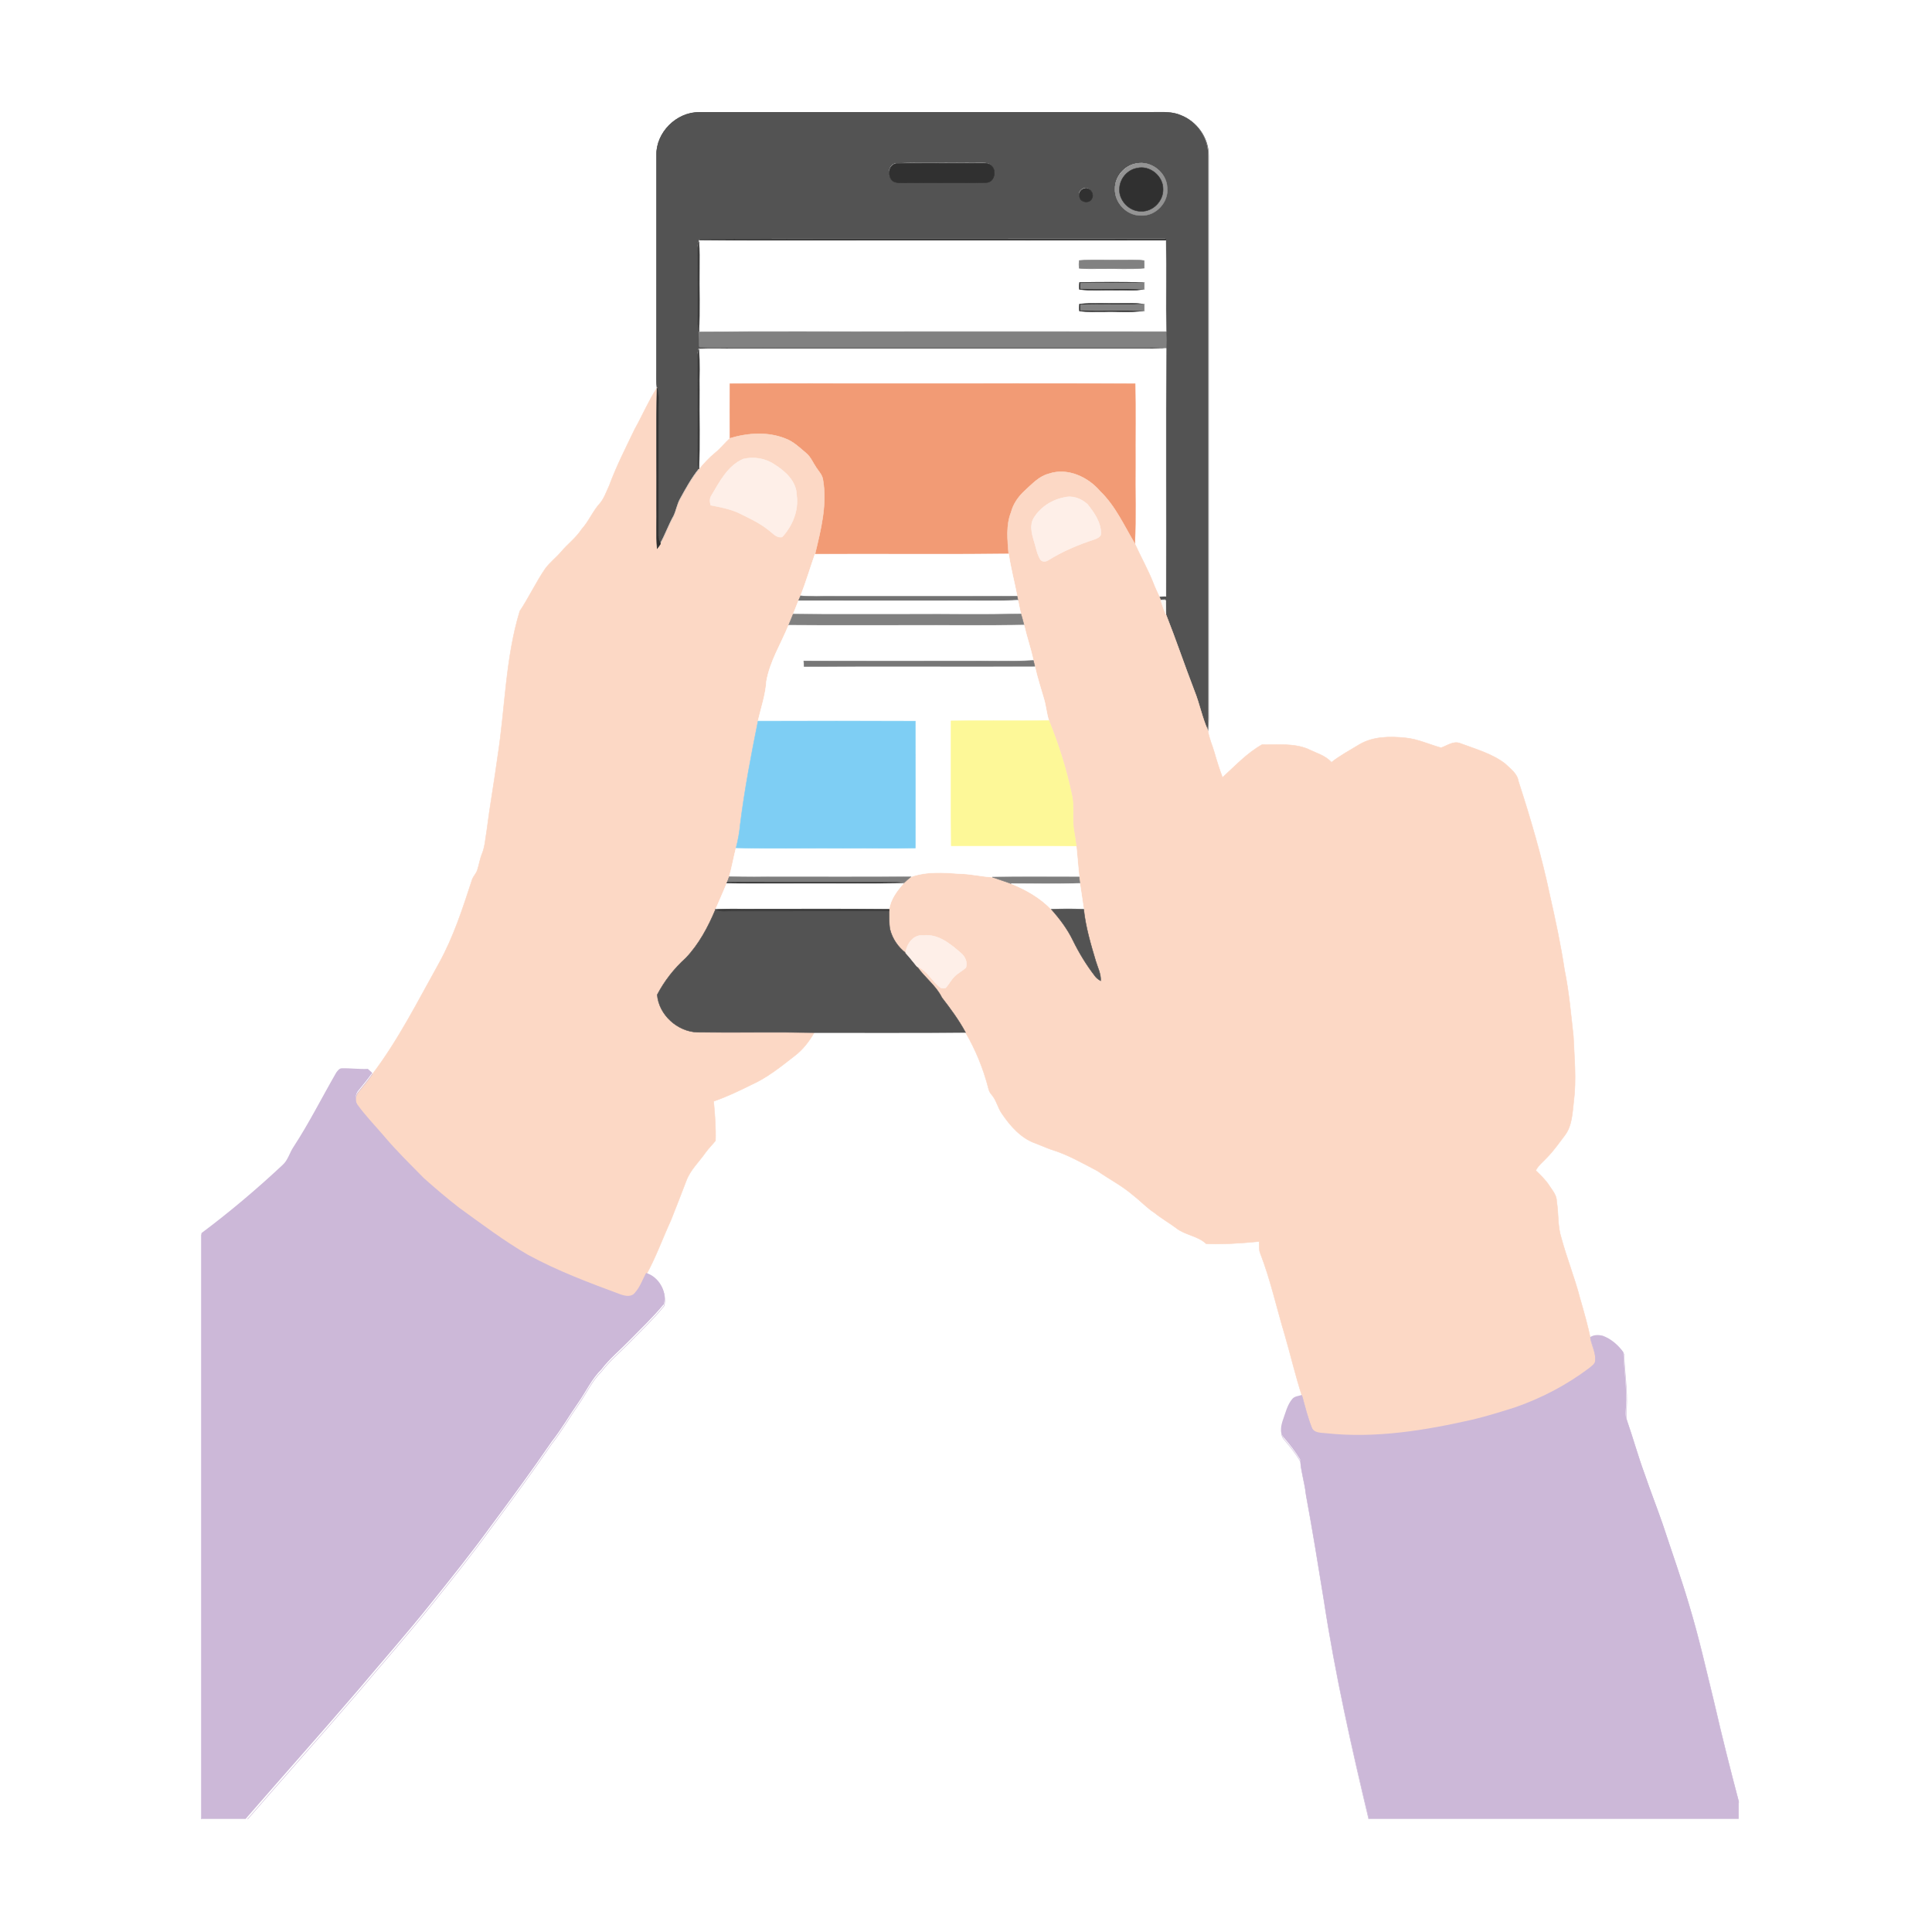 <svg xmlns="http://www.w3.org/2000/svg" xmlns:xlink="http://www.w3.org/1999/xlink" width="500" zoomAndPan="magnify" viewBox="0 0 375 375" height="500" preserveAspectRatio="xMidYMid meet" version="1.0"><defs><clipPath id="bd57e7a88c"><path d="M 127 21.613 L 235 21.613 L 235 142 L 127 142 Z M 127 21.613 " clip-rule="nonzero"/></clipPath><clipPath id="f001703b2c"><path d="M 126 21.613 L 236 21.613 L 236 143 L 126 143 Z M 126 21.613 " clip-rule="nonzero"/></clipPath><clipPath id="2f0d874bcb"><path d="M 39.023 207 L 130 207 L 130 353.113 L 39.023 353.113 Z M 39.023 207 " clip-rule="nonzero"/></clipPath><clipPath id="9ad328f94b"><path d="M 39.023 206 L 130 206 L 130 353.113 L 39.023 353.113 Z M 39.023 206 " clip-rule="nonzero"/></clipPath><clipPath id="09f69de223"><path d="M 248 259 L 337.523 259 L 337.523 353.113 L 248 353.113 Z M 248 259 " clip-rule="nonzero"/></clipPath><clipPath id="15d1617e5f"><path d="M 248 258 L 337.523 258 L 337.523 353.113 L 248 353.113 Z M 248 258 " clip-rule="nonzero"/></clipPath></defs><rect x="-37.5" width="450" fill="#ffffff" y="-37.5" height="450" fill-opacity="1"/><rect x="-37.5" width="450" fill="#ffffff" y="-37.5" height="450" fill-opacity="1"/><g clip-path="url(#bd57e7a88c)"><path fill="#535353" d="M 127.398 30.066 C 127.332 25.676 131.262 21.758 135.641 21.754 C 165.035 21.742 194.43 21.754 223.824 21.746 C 225.609 21.75 227.473 21.598 229.148 22.336 C 232.266 23.531 234.531 26.715 234.508 30.074 C 234.512 65.727 234.512 101.375 234.508 137.027 C 234.504 138.543 234.578 140.066 234.383 141.578 C 233.258 139.105 232.777 136.41 231.758 133.902 C 229.863 128.98 228.18 123.984 226.242 119.082 C 226.234 118.176 226.246 117.266 226.219 116.359 C 225.98 116.371 225.496 116.387 225.254 116.398 C 225.156 116.129 225.051 115.863 224.938 115.605 C 225.371 115.586 225.805 115.566 226.242 115.551 C 226.285 99.539 226.195 83.527 226.285 67.516 C 226.332 66.43 226.332 65.344 226.281 64.258 C 226.172 58.371 226.34 52.48 226.203 46.594 L 226.172 46.332 C 196.043 46.359 165.91 46.309 135.781 46.359 L 135.688 46.574 L 135.621 46.789 C 135.227 47.863 135.367 49.02 135.363 50.137 C 135.375 53.434 135.359 56.727 135.367 60.023 C 135.395 61.449 135.188 62.91 135.625 64.301 C 135.734 65.277 135.723 66.266 135.719 67.25 C 141.191 67.418 146.676 67.27 152.152 67.32 L 222.324 67.32 C 223.555 67.297 224.797 67.234 226.012 67.508 C 224.488 67.695 222.949 67.625 221.426 67.629 C 195.234 67.633 169.043 67.629 142.855 67.629 C 140.434 67.676 138.012 67.535 135.598 67.688 C 135.457 68.109 135.355 68.547 135.355 68.996 C 135.371 75.898 135.379 82.797 135.355 89.699 C 135.348 90.141 135.492 90.562 135.625 90.98 C 134.195 92.766 133.082 94.789 131.984 96.793 C 131.398 97.824 131.234 99.023 130.73 100.086 C 129.762 101.797 129.117 103.668 128.164 105.391 C 127.973 104.871 127.746 104.348 127.75 103.781 C 127.762 95.488 127.758 87.191 127.758 78.898 C 127.754 77.648 127.906 76.363 127.484 75.152 C 127.332 74.012 127.402 72.855 127.391 71.707 C 127.398 57.828 127.391 43.945 127.398 30.066 M 173.848 31.684 C 172.285 31.992 172.094 34.465 173.434 35.176 C 174.094 35.465 174.836 35.391 175.543 35.414 C 180.824 35.355 186.109 35.473 191.391 35.355 C 193.141 35.309 193.484 32.582 192.059 31.828 C 191.297 31.492 190.438 31.621 189.637 31.594 C 184.375 31.672 179.102 31.488 173.848 31.684 M 220.641 31.699 C 218.281 32.051 216.367 34.258 216.398 36.648 C 216.293 39.348 218.719 41.809 221.422 41.727 C 224.25 41.891 226.812 39.145 226.48 36.34 C 226.383 33.473 223.469 31.145 220.641 31.699 M 210.676 36.488 C 209.848 36.492 209.238 37.312 209.43 38.109 C 209.602 39.215 211.434 39.504 211.867 38.449 C 212.363 37.617 211.645 36.414 210.676 36.488 Z M 210.676 36.488 " fill-opacity="1" fill-rule="nonzero"/></g><g clip-path="url(#f001703b2c)"><path stroke-linecap="butt" transform="matrix(0.3, 0, 0, 0.3, 39.093, -30.462)" fill="none" stroke-linejoin="miter" d="M 294.462 202.016 C 294.24 187.362 307.344 174.286 321.946 174.273 C 419.965 174.234 517.983 174.273 616.002 174.247 C 621.954 174.26 628.168 173.751 633.756 176.215 C 644.15 180.205 651.705 190.83 651.627 202.042 C 651.64 321.034 651.64 440.013 651.627 559.004 C 651.614 564.063 651.861 569.147 651.21 574.193 C 647.459 565.94 645.856 556.944 642.457 548.575 C 636.139 532.147 630.525 515.473 624.064 499.111 C 624.038 496.086 624.077 493.049 623.986 490.024 C 623.192 490.063 621.577 490.115 620.769 490.154 C 620.443 489.255 620.092 488.368 619.714 487.508 C 621.16 487.442 622.606 487.377 624.064 487.325 C 624.208 433.885 623.908 380.445 624.208 327.005 C 624.364 323.381 624.364 319.756 624.195 316.132 C 623.83 296.485 624.39 276.824 623.934 257.177 L 623.83 256.304 C 523.363 256.395 422.882 256.225 322.415 256.395 L 322.102 257.112 L 321.881 257.829 C 320.565 261.414 321.034 265.273 321.021 269.002 C 321.06 280.005 321.008 290.996 321.034 301.999 C 321.125 306.758 320.435 311.634 321.894 316.275 C 322.259 319.535 322.22 322.833 322.207 326.119 C 340.456 326.679 358.744 326.184 377.006 326.353 L 611 326.353 C 615.103 326.275 619.245 326.066 623.296 326.979 C 618.216 327.605 613.084 327.37 608.004 327.383 C 520.666 327.396 433.329 327.383 346.004 327.383 C 337.929 327.54 329.853 327.07 321.803 327.579 C 321.334 328.987 320.995 330.447 320.995 331.946 C 321.047 354.983 321.073 378.007 320.995 401.044 C 320.969 402.517 321.451 403.925 321.894 405.32 C 317.126 411.278 313.414 418.032 309.754 424.72 C 307.8 428.162 307.253 432.164 305.573 435.71 C 302.342 441.421 300.193 447.666 297.015 453.415 C 296.377 451.681 295.621 449.934 295.634 448.044 C 295.673 420.365 295.66 392.674 295.66 364.996 C 295.647 360.824 296.155 356.535 294.748 352.493 C 294.24 348.686 294.475 344.827 294.436 340.994 C 294.462 294.672 294.436 248.338 294.462 202.016 M 449.351 207.414 C 444.14 208.444 443.502 216.696 447.97 219.069 C 450.171 220.034 452.646 219.786 455.004 219.864 C 472.614 219.669 490.238 220.06 507.849 219.669 C 513.685 219.512 514.831 210.412 510.076 207.896 C 507.536 206.775 504.671 207.205 502 207.114 C 484.455 207.375 466.87 206.762 449.351 207.414 M 605.386 207.466 C 597.518 208.639 591.135 216.005 591.24 223.984 C 590.888 232.993 598.977 241.206 607.991 240.933 C 617.421 241.48 625.966 232.315 624.859 222.954 C 624.533 213.385 614.816 205.614 605.386 207.466 M 572.157 223.45 C 569.396 223.463 567.364 226.2 568.002 228.86 C 568.575 232.55 574.684 233.514 576.13 229.994 C 577.784 227.217 575.387 223.202 572.157 223.45 Z M 572.157 223.45 " stroke="#535353" stroke-width="0.3" stroke-opacity="1" stroke-miterlimit="4"/></g><path stroke-linecap="butt" transform="matrix(0.3, 0, 0, 0.3, 39.093, -30.462)" fill-opacity="1" fill="#303030" fill-rule="nonzero" stroke-linejoin="miter" d="M 449.351 207.414 C 466.87 206.762 484.455 207.375 502 207.114 C 504.671 207.205 507.536 206.775 510.076 207.896 C 514.831 210.412 513.685 219.512 507.849 219.669 C 490.238 220.06 472.614 219.669 455.004 219.864 C 452.646 219.786 450.171 220.034 447.97 219.069 C 443.502 216.696 444.14 208.444 449.351 207.414 Z M 449.351 207.414 " stroke="#303030" stroke-width="0.3" stroke-opacity="1" stroke-miterlimit="4"/><path stroke-linecap="butt" transform="matrix(0.3, 0, 0, 0.3, 39.093, -30.462)" fill-opacity="1" fill="#949494" fill-rule="nonzero" stroke-linejoin="miter" d="M 605.386 207.466 C 614.816 205.614 624.533 213.385 624.859 222.954 C 625.966 232.315 617.421 241.48 607.991 240.933 C 598.977 241.206 590.888 232.993 591.24 223.984 C 591.135 216.005 597.518 208.639 605.386 207.466 M 605.281 210.334 C 599.237 211.416 594.457 216.905 594.04 223.006 C 593.115 230.855 600.123 238.377 607.991 238.26 C 615.611 238.547 622.397 231.572 622.189 223.997 C 622.371 215.51 613.605 208.248 605.281 210.334 Z M 605.281 210.334 " stroke="#949494" stroke-width="0.3" stroke-opacity="1" stroke-miterlimit="4"/><path stroke-linecap="butt" transform="matrix(0.3, 0, 0, 0.3, 39.093, -30.462)" fill-opacity="1" fill="#303030" fill-rule="nonzero" stroke-linejoin="miter" d="M 605.281 210.334 C 613.605 208.248 622.371 215.51 622.189 223.997 C 622.397 231.572 615.611 238.547 607.991 238.26 C 600.123 238.377 593.115 230.855 594.04 223.006 C 594.457 216.905 599.237 211.416 605.281 210.334 Z M 605.281 210.334 " stroke="#303030" stroke-width="0.3" stroke-opacity="1" stroke-miterlimit="4"/><path stroke-linecap="butt" transform="matrix(0.3, 0, 0, 0.3, 39.093, -30.462)" fill-opacity="1" fill="#303030" fill-rule="nonzero" stroke-linejoin="miter" d="M 572.157 223.45 C 575.387 223.202 577.784 227.217 576.13 229.994 C 574.684 233.514 568.575 232.55 568.002 228.86 C 567.364 226.2 569.396 223.463 572.157 223.45 Z M 572.157 223.45 " stroke="#303030" stroke-width="0.3" stroke-opacity="1" stroke-miterlimit="4"/><path stroke-linecap="butt" transform="matrix(0.3, 0, 0, 0.3, 39.093, -30.462)" fill-opacity="1" fill="#303030" fill-rule="nonzero" stroke-linejoin="miter" d="M 322.415 256.395 C 422.882 256.225 523.363 256.395 623.83 256.304 L 623.934 257.177 C 565.279 257.281 506.638 257.19 447.996 257.216 C 406.027 257.151 364.058 257.373 322.102 257.112 Z M 322.415 256.395 " stroke="#303030" stroke-width="0.3" stroke-opacity="1" stroke-miterlimit="4"/><path stroke-linecap="butt" transform="matrix(0.3, 0, 0, 0.3, 39.093, -30.462)" fill-opacity="1" fill="#ffffff" fill-rule="nonzero" stroke-linejoin="miter" d="M 322.102 257.112 C 364.058 257.373 406.027 257.151 447.996 257.216 C 506.638 257.19 565.279 257.281 623.934 257.177 C 624.39 276.824 623.83 296.485 624.195 316.132 C 568.132 316.067 512.056 316.119 455.994 316.106 C 411.289 316.223 366.585 315.884 321.894 316.275 C 322.584 302.534 322.011 288.754 322.193 274.999 C 322.167 269.276 322.376 263.539 321.881 257.829 L 322.102 257.112 M 567.976 270.097 C 567.728 271.753 567.715 273.409 567.872 275.077 C 572.886 275.703 577.953 275.312 582.994 275.403 C 591.995 275.195 601.022 275.873 609.984 275.025 C 610.049 273.396 610.036 271.766 609.919 270.136 C 604.63 269.484 599.303 269.849 594.001 269.771 C 585.326 269.954 576.625 269.367 567.976 270.097 M 568.145 284.269 C 567.963 285.768 567.885 287.293 568.106 288.806 C 576.026 289.744 584.036 289.001 591.995 289.236 C 597.753 289.001 603.575 289.797 609.254 288.701 L 610.01 288.754 C 609.984 287.254 609.997 285.755 610.036 284.256 L 609.241 284.347 C 595.564 283.943 581.835 284.073 568.145 284.269 M 568.119 298.271 C 567.924 299.744 567.911 301.256 568.119 302.756 C 573.381 303.512 578.696 303.069 583.997 303.186 C 592.412 302.912 600.892 303.773 609.254 302.664 L 610.036 302.756 C 610.023 301.256 610.023 299.757 610.036 298.271 L 609.254 298.336 C 604.539 297.502 599.745 297.932 595.004 297.854 C 586.042 298.049 577.055 297.384 568.119 298.271 Z M 568.119 298.271 " stroke="#ffffff" stroke-width="0.3" stroke-opacity="1" stroke-miterlimit="4"/><path stroke-linecap="butt" transform="matrix(0.3, 0, 0, 0.3, 39.093, -30.462)" fill-opacity="1" fill="#3c3c3c" fill-rule="nonzero" stroke-linejoin="miter" d="M 321.021 269.002 C 321.034 265.273 320.565 261.414 321.881 257.829 C 322.376 263.539 322.167 269.276 322.193 274.999 C 322.011 288.754 322.584 302.534 321.894 316.275 C 320.435 311.634 321.125 306.758 321.034 301.999 C 321.008 290.996 321.06 280.005 321.021 269.002 Z M 321.021 269.002 " stroke="#3c3c3c" stroke-width="0.3" stroke-opacity="1" stroke-miterlimit="4"/><path stroke-linecap="butt" transform="matrix(0.3, 0, 0, 0.3, 39.093, -30.462)" fill-opacity="1" fill="#818181" fill-rule="nonzero" stroke-linejoin="miter" d="M 567.976 270.097 C 576.625 269.367 585.326 269.954 594.001 269.771 C 599.303 269.849 604.63 269.484 609.919 270.136 C 610.036 271.766 610.049 273.396 609.984 275.025 C 601.022 275.873 591.995 275.195 582.994 275.403 C 577.953 275.312 572.886 275.703 567.872 275.077 C 567.715 273.409 567.728 271.753 567.976 270.097 Z M 567.976 270.097 " stroke="#818181" stroke-width="0.3" stroke-opacity="1" stroke-miterlimit="4"/><path stroke-linecap="butt" transform="matrix(0.3, 0, 0, 0.3, 39.093, -30.462)" fill-opacity="1" fill="#303030" fill-rule="nonzero" stroke-linejoin="miter" d="M 568.145 284.269 C 581.835 284.073 595.564 283.943 609.241 284.347 C 595.773 285.116 582.239 284.19 568.744 284.79 C 568.744 285.664 568.744 287.385 568.744 288.258 C 582.239 288.832 595.773 287.945 609.254 288.701 C 603.575 289.797 597.753 289.001 591.995 289.236 C 584.036 289.001 576.026 289.744 568.106 288.806 C 567.885 287.293 567.963 285.768 568.145 284.269 Z M 568.145 284.269 " stroke="#303030" stroke-width="0.3" stroke-opacity="1" stroke-miterlimit="4"/><path stroke-linecap="butt" transform="matrix(0.3, 0, 0, 0.3, 39.093, -30.462)" fill-opacity="1" fill="#838383" fill-rule="nonzero" stroke-linejoin="miter" d="M 609.241 284.347 L 610.036 284.256 C 609.997 285.755 609.984 287.254 610.01 288.754 L 609.254 288.701 C 595.773 287.945 582.239 288.832 568.744 288.258 C 568.744 287.385 568.744 285.664 568.744 284.79 C 582.239 284.19 595.773 285.116 609.241 284.347 Z M 609.241 284.347 " stroke="#838383" stroke-width="0.3" stroke-opacity="1" stroke-miterlimit="4"/><path stroke-linecap="butt" transform="matrix(0.3, 0, 0, 0.3, 39.093, -30.462)" fill-opacity="1" fill="#303030" fill-rule="nonzero" stroke-linejoin="miter" d="M 568.119 298.271 C 577.055 297.384 586.042 298.049 595.004 297.854 C 599.745 297.932 604.539 297.502 609.254 298.336 C 595.773 299.014 582.239 298.166 568.744 298.753 C 568.744 299.627 568.744 301.374 568.744 302.247 C 582.226 302.834 595.76 301.973 609.254 302.664 C 600.892 303.773 592.412 302.912 583.997 303.186 C 578.696 303.069 573.381 303.512 568.119 302.756 C 567.911 301.256 567.924 299.744 568.119 298.271 Z M 568.119 298.271 " stroke="#303030" stroke-width="0.3" stroke-opacity="1" stroke-miterlimit="4"/><path stroke-linecap="butt" transform="matrix(0.3, 0, 0, 0.3, 39.093, -30.462)" fill-opacity="1" fill="#828282" fill-rule="nonzero" stroke-linejoin="miter" d="M 609.254 298.336 L 610.036 298.271 C 610.023 299.757 610.023 301.256 610.036 302.756 L 609.254 302.664 C 595.76 301.973 582.226 302.834 568.744 302.247 C 568.744 301.374 568.744 299.627 568.744 298.753 C 582.239 298.166 595.773 299.014 609.254 298.336 Z M 609.254 298.336 " stroke="#828282" stroke-width="0.3" stroke-opacity="1" stroke-miterlimit="4"/><path stroke-linecap="butt" transform="matrix(0.3, 0, 0, 0.3, 39.093, -30.462)" fill-opacity="1" fill="#818181" fill-rule="nonzero" stroke-linejoin="miter" d="M 321.894 316.275 C 366.585 315.884 411.289 316.223 455.994 316.106 C 512.056 316.119 568.132 316.067 624.195 316.132 C 624.364 319.756 624.364 323.381 624.208 327.005 L 623.296 326.979 C 619.245 326.066 615.103 326.275 611 326.353 L 377.006 326.353 C 358.744 326.184 340.456 326.679 322.207 326.119 C 322.22 322.833 322.259 319.535 321.894 316.275 Z M 321.894 316.275 " stroke="#818181" stroke-width="0.3" stroke-opacity="1" stroke-miterlimit="4"/><path stroke-linecap="butt" transform="matrix(0.3, 0, 0, 0.3, 39.093, -30.462)" fill-opacity="1" fill="#ffffff" fill-rule="nonzero" stroke-linejoin="miter" d="M 321.803 327.579 C 329.853 327.07 337.929 327.54 346.004 327.383 C 433.329 327.383 520.666 327.396 608.004 327.383 C 613.084 327.37 618.216 327.605 623.296 326.979 L 624.208 327.005 C 623.908 380.445 624.208 433.885 624.064 487.325 C 622.606 487.377 621.16 487.442 619.714 487.508 C 618.411 484.705 617.07 481.915 615.975 479.02 C 612.524 470.181 607.821 461.915 603.914 453.285 C 604.708 436.206 604.057 419.088 604.265 401.996 C 604.174 384.604 604.461 367.225 604.135 349.846 C 552.097 349.494 500.034 349.794 447.996 349.69 C 412.644 349.794 377.305 349.494 341.967 349.833 C 341.823 361.593 341.875 373.353 341.953 385.112 C 338.658 388.085 335.949 391.67 332.471 394.46 C 328.55 397.667 325.124 401.409 321.894 405.32 C 322.584 388.228 322.011 371.097 322.193 354.005 C 321.998 345.205 322.636 336.366 321.803 327.579 Z M 321.803 327.579 " stroke="#ffffff" stroke-width="0.3" stroke-opacity="1" stroke-miterlimit="4"/><path stroke-linecap="butt" transform="matrix(0.3, 0, 0, 0.3, 39.093, -30.462)" fill-opacity="1" fill="#3c3c3c" fill-rule="nonzero" stroke-linejoin="miter" d="M 320.995 331.946 C 320.995 330.447 321.334 328.987 321.803 327.579 C 322.636 336.366 321.998 345.205 322.193 354.005 C 322.011 371.097 322.584 388.228 321.894 405.32 C 321.451 403.925 320.969 402.517 320.995 401.044 C 321.073 378.007 321.047 354.983 320.995 331.946 Z M 320.995 331.946 " stroke="#3c3c3c" stroke-width="0.3" stroke-opacity="1" stroke-miterlimit="4"/><path stroke-linecap="butt" transform="matrix(0.3, 0, 0, 0.3, 39.093, -30.462)" fill-opacity="1" fill="#f29b75" fill-rule="nonzero" stroke-linejoin="miter" d="M 341.967 349.833 C 377.305 349.494 412.644 349.794 447.996 349.69 C 500.034 349.794 552.097 349.494 604.135 349.846 C 604.461 367.225 604.174 384.604 604.265 401.996 C 604.057 419.088 604.708 436.206 603.914 453.285 C 596.984 441.708 591.396 429.009 581.549 419.492 C 573.642 410.131 560.264 403.886 548.125 408.123 C 541.924 409.753 537.483 414.72 532.884 418.879 C 528.703 422.686 525.316 427.419 523.884 432.946 C 520.471 441.564 521.617 450.964 522.295 459.947 C 480.534 460.26 438.748 459.96 396.974 460.103 C 400.726 444.419 404.92 428.201 402.132 411.995 C 401.742 408.906 399.488 406.637 397.86 404.173 C 395.672 401.005 394.265 397.237 391.243 394.734 C 387.035 391.175 382.958 387.172 377.683 385.269 C 366.312 380.758 353.481 381.671 341.967 385.112 C 341.875 373.353 341.823 361.593 341.967 349.833 Z M 341.967 349.833 " stroke="#f29b75" stroke-width="0.3" stroke-opacity="1" stroke-miterlimit="4"/><path stroke-linecap="butt" transform="matrix(0.3, 0, 0, 0.3, 39.093, -30.462)" fill-opacity="1" fill="#fcd8c5" fill-rule="nonzero" stroke-linejoin="miter" d="M 280.303 379.324 C 285.266 370.445 289.238 361.046 294.748 352.493 C 294.253 377.994 294.67 403.495 294.54 428.996 C 294.709 438.135 294.149 447.287 294.852 456.414 C 295.647 455.462 296.429 454.497 297.015 453.415 C 300.193 447.666 302.342 441.421 305.573 435.71 C 307.253 432.164 307.8 428.162 309.754 424.72 C 313.414 418.032 317.126 411.278 321.894 405.32 C 325.124 401.409 328.55 397.667 332.471 394.46 C 335.949 391.67 338.658 388.085 341.967 385.112 C 353.481 381.671 366.312 380.758 377.683 385.269 C 382.958 387.172 387.035 391.175 391.243 394.734 C 394.265 397.237 395.672 401.005 397.86 404.173 C 399.488 406.637 401.742 408.906 402.132 411.995 C 404.92 428.201 400.726 444.419 396.974 460.103 C 393.861 469.073 391.139 478.186 387.674 487.038 C 387.231 488.094 386.749 489.15 386.306 490.219 C 385.108 493.088 384.079 496.034 382.854 498.902 C 381.851 501.275 380.874 503.648 379.923 506.047 C 375.026 518.093 367.823 529.384 365.595 542.369 C 365.048 551.169 362.052 559.539 360.124 568.104 C 355.67 590.151 351.449 612.275 348.649 634.608 C 348.167 639.836 347.255 645.012 345.926 650.083 C 344.363 656.276 343.269 662.573 341.524 668.714 C 341.12 669.926 340.664 671.125 340.195 672.325 L 339.869 673.107 C 337.616 678.804 335.024 684.345 332.614 689.977 C 327.847 701.32 321.946 712.428 313.401 721.41 C 305.898 728.138 299.594 736.221 294.918 745.138 C 295.96 758.124 308.074 769.036 321.034 769.401 C 346.174 769.675 371.326 769.192 396.466 769.636 C 393.184 775.398 389.054 780.73 383.753 784.746 C 374.817 791.708 365.895 798.943 355.448 803.546 C 347.633 807.457 339.687 811.212 331.416 814.067 C 332.197 822.541 332.914 831.094 332.614 839.594 C 330.53 842.175 328.159 844.496 326.205 847.195 C 321.959 853.296 316.254 858.498 313.649 865.642 C 310.405 874.065 307.175 882.526 303.814 890.922 C 298.422 902.681 294.058 914.924 287.806 926.279 C 285.487 930.699 283.833 935.614 280.381 939.329 C 278.271 941.976 274.441 941.246 271.641 940.32 C 251.164 932.746 230.623 925.054 211.397 914.585 C 195.818 905.524 181.451 894.624 166.875 884.09 C 159.02 878.002 151.439 871.535 144.028 864.925 C 135.274 856.008 126.313 847.286 118.276 837.716 C 112.453 830.885 106.136 824.458 100.913 817.131 C 99.089 814.314 99.597 810.299 101.824 807.848 C 104.833 804.184 107.881 800.547 110.552 796.636 C 127.524 774.29 140.094 749.102 153.745 724.696 C 163.123 707.747 169.076 689.247 175.068 670.904 C 175.784 668.583 177.725 666.875 178.494 664.555 C 179.666 660.995 180.187 657.254 181.633 653.773 C 183.522 649.04 183.743 643.89 184.616 638.923 C 186.635 622.913 189.527 607.021 191.663 591.024 C 196.586 559.695 196.665 527.454 205.978 496.96 C 211.905 488.055 216.425 478.29 222.469 469.464 C 225.425 465.462 229.424 462.411 232.668 458.656 C 236.875 453.545 242.346 449.608 245.98 444.002 C 250.695 438.839 253.248 432.151 258.003 427.014 C 260.686 423.755 261.963 419.674 263.786 415.92 C 268.397 403.339 274.532 391.396 280.303 379.324 M 350.524 398.554 C 340.534 402.921 335.375 413.156 330.074 422.034 C 328.758 423.925 328.941 426.271 329.501 428.396 C 335.415 429.544 341.406 430.665 346.968 433.064 C 353.755 436.427 360.776 439.517 366.728 444.276 C 369.568 446.166 371.861 449.791 375.742 448.956 C 382.385 441.721 386.488 431.877 385.095 421.956 C 384.964 413.064 377.839 406.481 370.805 402.139 C 364.97 398.085 357.376 396.872 350.524 398.554 Z M 350.524 398.554 " stroke="#fcd8c5" stroke-width="0.3" stroke-opacity="1" stroke-miterlimit="4"/><path stroke-linecap="butt" transform="matrix(0.3, 0, 0, 0.3, 39.093, -30.462)" fill-opacity="1" fill="#303030" fill-rule="nonzero" stroke-linejoin="miter" d="M 294.748 352.493 C 296.155 356.535 295.647 360.824 295.66 364.996 C 295.66 392.674 295.673 420.365 295.634 448.044 C 295.621 449.934 296.377 451.681 297.015 453.415 C 296.429 454.497 295.647 455.462 294.852 456.414 C 294.149 447.287 294.709 438.135 294.54 428.996 C 294.67 403.495 294.253 377.994 294.748 352.493 Z M 294.748 352.493 " stroke="#303030" stroke-width="0.3" stroke-opacity="1" stroke-miterlimit="4"/><path stroke-linecap="butt" transform="matrix(0.3, 0, 0, 0.3, 39.093, -30.462)" fill-opacity="1" fill="#feefe8" fill-rule="nonzero" stroke-linejoin="miter" d="M 350.524 398.554 C 357.376 396.872 364.97 398.085 370.805 402.139 C 377.839 406.481 384.964 413.064 385.095 421.956 C 386.488 431.877 382.385 441.721 375.742 448.956 C 371.861 449.791 369.568 446.166 366.728 444.276 C 360.776 439.517 353.755 436.427 346.968 433.064 C 341.406 430.665 335.415 429.544 329.501 428.396 C 328.941 426.271 328.758 423.925 330.074 422.034 C 335.375 413.156 340.534 402.921 350.524 398.554 Z M 350.524 398.554 " stroke="#feefe8" stroke-width="0.3" stroke-opacity="1" stroke-miterlimit="4"/><path stroke-linecap="butt" transform="matrix(0.3, 0, 0, 0.3, 39.093, -30.462)" fill-opacity="1" fill="#fcd8c5" fill-rule="nonzero" stroke-linejoin="miter" d="M 548.125 408.123 C 560.264 403.886 573.642 410.131 581.549 419.492 C 591.396 429.009 596.984 441.708 603.914 453.285 C 607.821 461.915 612.524 470.181 615.975 479.02 C 617.07 481.915 618.411 484.705 619.714 487.508 C 620.092 488.368 620.443 489.255 620.769 490.154 C 621.707 493.192 622.749 496.204 624.064 499.111 C 630.525 515.473 636.139 532.147 642.457 548.575 C 645.856 556.944 647.459 565.94 651.21 574.193 C 651.874 579.134 654.05 583.684 655.417 588.456 C 656.941 593.866 658.661 599.264 660.641 604.544 C 668.834 597.099 676.48 588.795 686.21 583.319 C 696.136 583.488 706.517 582.263 715.961 586.148 C 721.145 588.769 727.15 590.216 731.136 594.753 C 736.75 590.281 743.119 586.969 749.203 583.215 C 758.164 577.935 769.002 577.895 779.044 578.925 C 787.055 579.682 794.376 583.241 802.048 585.314 C 806.125 583.958 810.046 580.672 814.618 582.524 C 824.465 586.252 834.977 589.082 843.444 595.587 C 846.882 598.925 851.363 601.949 852.119 607.047 C 860.025 631.336 867.215 655.885 872.465 680.916 C 876.073 696.835 879.486 712.832 881.922 728.985 C 884.839 743.17 886.064 757.615 887.679 771.982 C 888.265 785.932 889.672 799.947 887.926 813.884 C 887.002 821.446 886.936 829.777 882.13 836.126 C 878.496 840.806 875.174 845.774 871.006 850.011 C 868.414 852.944 865.118 855.291 863.308 858.85 C 866.525 861.914 869.782 865.017 872.191 868.811 C 874.21 871.926 876.946 874.964 876.855 878.927 C 878.183 886.724 877.363 894.807 879.824 902.395 C 883.38 915.523 888.473 928.156 891.886 941.324 C 894.426 950.111 896.94 958.925 898.816 967.894 C 899.845 972.927 902.528 977.685 902.098 982.939 C 902.033 985.364 899.623 986.603 898.034 988.037 C 883.602 998.897 867.398 1007.41 850.347 1013.342 C 841.372 1016.185 832.346 1018.974 823.202 1021.217 C 792.083 1028.296 760.001 1033.615 728.036 1030.147 C 724.714 1029.782 720.155 1030.108 718.67 1026.354 C 715.948 1019.548 714.202 1012.391 712.275 1005.324 C 707.924 992.065 704.811 978.428 700.89 965.026 C 695.576 947.426 691.694 929.395 685.012 912.225 C 684.126 909.852 684.439 907.271 684.334 904.807 C 672.963 905.85 661.513 906.736 650.09 906.254 C 644.658 901.078 636.621 900.726 630.799 896.176 C 626.214 892.734 621.199 889.905 616.744 886.294 C 611.716 883.086 607.717 878.615 603.002 875.016 C 595.916 868.811 587.475 864.547 579.816 859.176 C 570.008 854.065 560.356 848.446 549.701 845.252 C 546.353 844.066 543.136 842.553 539.814 841.328 C 530.305 838.055 523.402 830.129 517.918 822.046 C 515.209 818.187 514.362 813.311 511.236 809.738 C 510.181 808.565 509.49 807.157 509.178 805.645 C 505.934 792.998 500.958 780.822 494.393 769.544 C 490.056 761.5 484.624 754.173 479.062 746.964 C 475.22 739.115 467.886 733.991 462.988 726.886 C 469.827 729.35 472.706 736.716 478.45 740.667 C 479.466 741.006 480.495 741.006 481.537 740.654 C 483.66 738.359 485.015 735.465 487.268 733.274 C 489.496 731.084 492.387 729.715 494.628 727.525 C 495.748 724.253 494.159 720.537 491.619 718.373 C 484.676 712.402 476.809 705.596 466.948 706.796 C 460.592 706.105 456.215 712.402 455.655 718.112 C 450.705 714.279 447.019 708.895 445.495 702.806 C 444.805 698.895 445.013 694.879 444.948 690.916 L 444.987 689.821 C 445.86 683.276 450.093 677.827 454.313 673.016 C 455.798 671.556 457.374 670.187 459.003 668.857 C 469.176 665.193 480.326 666.002 490.942 666.81 C 497.91 666.914 504.697 668.635 511.639 669.039 C 515.704 670.526 519.846 671.725 523.884 673.264 C 533.471 677.136 542.654 682.325 549.883 689.847 C 555.354 695.975 560.356 702.624 563.938 710.055 C 567.885 718.125 572.6 725.83 578.084 732.962 C 579.035 734.317 580.415 735.295 581.835 736.117 C 582.043 731.606 579.894 727.551 578.631 723.353 C 575.348 712.363 572.066 701.294 570.854 689.834 C 569.995 684.254 569.226 678.661 568.366 673.081 C 568.184 671.686 568.041 670.317 567.924 668.948 C 567.155 662.273 566.738 655.559 566.022 648.884 C 565.644 645.716 565.11 642.574 564.602 639.432 C 563.156 631.648 564.954 623.657 563.143 615.925 C 559.73 599.433 554.65 583.293 548.294 567.713 C 546.757 563.215 546.496 558.431 545.129 553.894 C 543.11 546.814 540.765 539.813 539.202 532.604 C 538.876 531.352 538.564 530.127 538.277 528.888 C 536.649 521.144 533.992 513.687 532.246 505.969 C 531.66 503.557 530.944 501.184 530.266 498.798 C 529.446 495.865 528.938 492.866 528.312 489.907 C 528.182 489.255 527.922 487.964 527.791 487.312 C 526.085 478.173 523.571 469.177 522.295 459.947 C 521.617 450.964 520.471 441.564 523.884 432.946 C 525.316 427.419 528.703 422.686 532.884 418.879 C 537.483 414.72 541.924 409.753 548.125 408.123 M 558.35 423.377 C 550.352 424.902 542.914 429.635 538.616 436.623 C 535.854 441.134 537.248 446.636 538.642 451.368 C 539.944 455.358 540.557 459.647 542.693 463.31 C 543.774 465.227 546.366 465.07 547.955 463.936 C 557.19 458.174 567.285 453.91 577.615 450.56 C 579.334 449.869 581.77 449.061 582.004 446.909 C 582.057 439.543 577.628 433.285 573.251 427.771 C 569.265 424.185 563.716 421.982 558.35 423.377 Z M 558.35 423.377 " stroke="#fcd8c5" stroke-width="0.3" stroke-opacity="1" stroke-miterlimit="4"/><path stroke-linecap="butt" transform="matrix(0.3, 0, 0, 0.3, 39.093, -30.462)" fill-opacity="1" fill="#feefe8" fill-rule="nonzero" stroke-linejoin="miter" d="M 558.35 423.377 C 563.716 421.982 569.265 424.185 573.251 427.771 C 577.628 433.285 582.057 439.543 582.004 446.909 C 581.77 449.061 579.334 449.869 577.615 450.56 C 567.285 453.91 557.19 458.174 547.955 463.936 C 546.366 465.07 543.774 465.227 542.693 463.31 C 540.557 459.647 539.944 455.358 538.642 451.368 C 537.248 446.636 535.854 441.134 538.616 436.623 C 542.914 429.635 550.352 424.902 558.35 423.377 Z M 558.35 423.377 " stroke="#feefe8" stroke-width="0.3" stroke-opacity="1" stroke-miterlimit="4"/><path stroke-linecap="butt" transform="matrix(0.3, 0, 0, 0.3, 39.093, -30.462)" fill-opacity="1" fill="#ffffff" fill-rule="nonzero" stroke-linejoin="miter" d="M 396.974 460.103 C 438.748 459.96 480.534 460.26 522.295 459.947 C 523.571 469.177 526.085 478.173 527.791 487.312 C 487.855 487.495 447.931 487.351 407.994 487.39 C 401.234 487.286 394.434 487.716 387.674 487.038 C 391.139 478.186 393.861 469.073 396.974 460.103 Z M 396.974 460.103 " stroke="#ffffff" stroke-width="0.3" stroke-opacity="1" stroke-miterlimit="4"/><path stroke-linecap="butt" transform="matrix(0.3, 0, 0, 0.3, 39.093, -30.462)" fill-opacity="1" fill="#727272" fill-rule="nonzero" stroke-linejoin="miter" d="M 386.306 490.219 C 386.749 489.15 387.231 488.094 387.674 487.038 C 394.434 487.716 401.234 487.286 407.994 487.39 C 447.931 487.351 487.855 487.495 527.791 487.312 C 527.922 487.964 528.182 489.255 528.312 489.907 C 512.226 490.663 496.1 490.024 480 490.232 C 448.764 490.232 417.542 490.245 386.306 490.219 Z M 386.306 490.219 " stroke="#727272" stroke-width="0.3" stroke-opacity="1" stroke-miterlimit="4"/><path stroke-linecap="butt" transform="matrix(0.3, 0, 0, 0.3, 39.093, -30.462)" fill-opacity="1" fill="#ffffff" fill-rule="nonzero" stroke-linejoin="miter" d="M 386.306 490.219 C 417.542 490.245 448.764 490.232 480 490.232 C 496.1 490.024 512.226 490.663 528.312 489.907 C 528.938 492.866 529.446 495.865 530.266 498.798 C 506.52 499.293 482.748 498.876 459.003 499.007 C 433.615 498.941 408.241 499.15 382.854 498.902 C 384.079 496.034 385.108 493.088 386.306 490.219 Z M 386.306 490.219 " stroke="#ffffff" stroke-width="0.3" stroke-opacity="1" stroke-miterlimit="4"/><path stroke-linecap="butt" transform="matrix(0.3, 0, 0, 0.3, 39.093, -30.462)" fill-opacity="1" fill="#faf8f6" fill-rule="nonzero" stroke-linejoin="miter" d="M 620.769 490.154 C 621.577 490.115 623.192 490.063 623.986 490.024 C 624.077 493.049 624.038 496.086 624.064 499.111 C 622.749 496.204 621.707 493.192 620.769 490.154 Z M 620.769 490.154 " stroke="#faf8f6" stroke-width="0.3" stroke-opacity="1" stroke-miterlimit="4"/><path stroke-linecap="butt" transform="matrix(0.3, 0, 0, 0.3, 39.093, -30.462)" fill-opacity="1" fill="#808080" fill-rule="nonzero" stroke-linejoin="miter" d="M 382.854 498.902 C 408.241 499.15 433.615 498.941 459.003 499.007 C 482.748 498.876 506.52 499.293 530.266 498.798 C 530.944 501.184 531.66 503.557 532.246 505.969 C 507.172 506.373 482.084 506.034 456.997 506.138 C 431.297 506.086 405.61 506.268 379.923 506.047 C 380.874 503.648 381.851 501.275 382.854 498.902 Z M 382.854 498.902 " stroke="#808080" stroke-width="0.3" stroke-opacity="1" stroke-miterlimit="4"/><path stroke-linecap="butt" transform="matrix(0.3, 0, 0, 0.3, 39.093, -30.462)" fill-opacity="1" fill="#ffffff" fill-rule="nonzero" stroke-linejoin="miter" d="M 379.923 506.047 C 405.61 506.268 431.297 506.086 456.997 506.138 C 482.084 506.034 507.172 506.373 532.246 505.969 C 533.992 513.674 536.649 521.144 538.277 528.888 C 522.881 529.709 507.432 529.032 492.01 529.253 C 457.921 529.214 423.833 529.344 389.745 529.175 C 389.797 530.361 389.875 531.535 389.94 532.734 C 439.698 532.473 489.444 532.76 539.202 532.604 C 540.765 539.813 543.11 546.814 545.129 553.894 C 546.496 558.431 546.757 563.215 548.294 567.713 C 527.218 568.157 506.117 567.635 485.041 567.974 C 485.106 594.909 484.872 621.844 485.158 648.753 C 512.108 648.753 539.072 648.506 566.022 648.884 C 566.738 655.559 567.155 662.273 567.924 668.948 C 549.154 668.974 530.397 668.805 511.639 669.039 C 504.697 668.635 497.91 666.914 490.942 666.81 C 480.326 666.002 469.176 665.193 459.003 668.857 C 430.672 669.026 402.328 668.896 373.997 668.935 C 363.185 668.831 352.348 669.183 341.524 668.714 C 343.269 662.573 344.363 656.276 345.926 650.083 C 369.933 650.696 393.965 650.174 417.998 650.344 C 432.639 650.214 447.279 650.592 461.907 650.174 C 461.92 622.822 461.985 595.47 461.881 568.117 C 427.962 568.013 394.043 568.065 360.124 568.104 C 362.052 559.539 365.048 551.169 365.595 542.369 C 367.823 529.384 375.026 518.093 379.923 506.047 Z M 379.923 506.047 " stroke="#ffffff" stroke-width="0.3" stroke-opacity="1" stroke-miterlimit="4"/><path stroke-linecap="butt" transform="matrix(0.3, 0, 0, 0.3, 39.093, -30.462)" fill-opacity="1" fill="#777777" fill-rule="nonzero" stroke-linejoin="miter" d="M 389.745 529.175 C 423.833 529.344 457.921 529.214 492.01 529.253 C 507.432 529.032 522.881 529.709 538.277 528.888 C 538.564 530.114 538.876 531.352 539.202 532.604 C 489.444 532.76 439.698 532.486 389.94 532.734 C 389.875 531.535 389.797 530.361 389.745 529.175 Z M 389.745 529.175 " stroke="#777777" stroke-width="0.3" stroke-opacity="1" stroke-miterlimit="4"/><path stroke-linecap="butt" transform="matrix(0.3, 0, 0, 0.3, 39.093, -30.462)" fill-opacity="1" fill="#7ecef4" fill-rule="nonzero" stroke-linejoin="miter" d="M 360.124 568.104 C 394.043 568.065 427.962 568.013 461.881 568.117 C 461.985 595.47 461.92 622.822 461.907 650.174 C 447.279 650.592 432.639 650.214 417.998 650.344 C 393.965 650.174 369.933 650.696 345.926 650.083 C 347.255 645.012 348.167 639.836 348.649 634.608 C 351.449 612.275 355.67 590.151 360.124 568.104 Z M 360.124 568.104 " stroke="#7ecef4" stroke-width="0.3" stroke-opacity="1" stroke-miterlimit="4"/><path stroke-linecap="butt" transform="matrix(0.3, 0, 0, 0.3, 39.093, -30.462)" fill-opacity="1" fill="#fdf898" fill-rule="nonzero" stroke-linejoin="miter" d="M 485.041 567.974 C 506.117 567.635 527.218 568.157 548.294 567.713 C 554.65 583.293 559.73 599.433 563.143 615.925 C 564.954 623.657 563.156 631.648 564.602 639.432 C 565.11 642.574 565.644 645.716 566.022 648.884 C 539.072 648.506 512.108 648.753 485.158 648.766 C 484.872 621.844 485.106 594.909 485.041 567.974 Z M 485.041 567.974 " stroke="#fdf898" stroke-width="0.3" stroke-opacity="1" stroke-miterlimit="4"/><path stroke-linecap="butt" transform="matrix(0.3, 0, 0, 0.3, 39.093, -30.462)" fill-opacity="1" fill="#7e7e7e" fill-rule="nonzero" stroke-linejoin="miter" d="M 340.195 672.325 C 340.664 671.125 341.12 669.926 341.524 668.714 C 352.348 669.183 363.185 668.831 373.997 668.935 C 402.328 668.896 430.672 669.026 459.003 668.857 C 457.374 670.174 455.798 671.556 454.313 673.016 C 452.894 672.729 451.474 672.468 450.041 672.416 C 413.426 672.377 376.81 672.533 340.195 672.325 Z M 340.195 672.325 " stroke="#7e7e7e" stroke-width="0.3" stroke-opacity="1" stroke-miterlimit="4"/><path stroke-linecap="butt" transform="matrix(0.3, 0, 0, 0.3, 39.093, -30.462)" fill-opacity="1" fill="#7e7e7e" fill-rule="nonzero" stroke-linejoin="miter" d="M 511.639 669.039 C 530.397 668.805 549.154 668.974 567.924 668.948 C 568.041 670.317 568.184 671.686 568.366 673.081 C 553.556 673.642 538.694 673.329 523.884 673.264 C 519.846 671.725 515.704 670.526 511.639 669.039 Z M 511.639 669.039 " stroke="#7e7e7e" stroke-width="0.3" stroke-opacity="1" stroke-miterlimit="4"/><path stroke-linecap="butt" transform="matrix(0.3, 0, 0, 0.3, 39.093, -30.462)" fill-opacity="1" fill="#303030" fill-rule="nonzero" stroke-linejoin="miter" d="M 340.195 672.325 C 376.81 672.533 413.426 672.377 450.041 672.416 C 451.474 672.468 452.894 672.729 454.313 673.016 C 430.554 673.498 406.769 673.081 382.998 673.224 C 368.617 673.146 354.237 673.368 339.869 673.107 Z M 340.195 672.325 " stroke="#303030" stroke-width="0.3" stroke-opacity="1" stroke-miterlimit="4"/><path stroke-linecap="butt" transform="matrix(0.3, 0, 0, 0.3, 39.093, -30.462)" fill-opacity="1" fill="#ffffff" fill-rule="nonzero" stroke-linejoin="miter" d="M 339.869 673.107 C 354.237 673.368 368.617 673.146 382.998 673.224 C 406.769 673.081 430.554 673.498 454.313 673.016 C 450.093 677.827 445.86 683.276 444.987 689.821 C 415.666 689.508 386.332 689.769 356.998 689.691 C 348.87 689.834 340.716 689.365 332.614 689.977 C 335.024 684.345 337.616 678.804 339.869 673.107 Z M 339.869 673.107 " stroke="#ffffff" stroke-width="0.3" stroke-opacity="1" stroke-miterlimit="4"/><path stroke-linecap="butt" transform="matrix(0.3, 0, 0, 0.3, 39.093, -30.462)" fill-opacity="1" fill="#ffffff" fill-rule="nonzero" stroke-linejoin="miter" d="M 523.884 673.264 C 538.694 673.329 553.556 673.642 568.366 673.081 C 569.226 678.661 569.995 684.254 570.854 689.834 C 563.873 689.534 556.865 689.534 549.883 689.847 C 542.654 682.325 533.471 677.136 523.884 673.264 Z M 523.884 673.264 " stroke="#ffffff" stroke-width="0.3" stroke-opacity="1" stroke-miterlimit="4"/><path stroke-linecap="butt" transform="matrix(0.3, 0, 0, 0.3, 39.093, -30.462)" fill-opacity="1" fill="#535353" fill-rule="nonzero" stroke-linejoin="miter" d="M 313.401 721.41 C 321.946 712.428 327.847 701.32 332.614 689.977 C 335.831 691.594 339.544 690.825 342.996 690.955 C 376.993 690.903 410.964 690.968 444.948 690.916 C 445.013 694.879 444.805 698.895 445.495 702.806 C 447.019 708.895 450.705 714.279 455.655 718.112 C 458.286 720.863 460.514 723.979 462.988 726.886 C 467.886 733.991 475.22 739.115 479.062 746.964 C 484.624 754.173 490.056 761.5 494.393 769.544 C 461.751 769.753 429.109 769.57 396.466 769.636 C 371.326 769.192 346.174 769.675 321.034 769.401 C 308.074 769.036 295.96 758.124 294.918 745.138 C 299.594 736.221 305.898 728.138 313.401 721.41 Z M 313.401 721.41 " stroke="#535353" stroke-width="0.3" stroke-opacity="1" stroke-miterlimit="4"/><path stroke-linecap="butt" transform="matrix(0.3, 0, 0, 0.3, 39.093, -30.462)" fill-opacity="1" fill="#383838" fill-rule="nonzero" stroke-linejoin="miter" d="M 332.614 689.977 C 340.716 689.365 348.87 689.834 356.998 689.691 C 386.332 689.769 415.666 689.508 444.987 689.821 L 444.948 690.916 C 410.964 690.968 376.993 690.903 342.996 690.955 C 339.544 690.825 335.831 691.594 332.614 689.977 Z M 332.614 689.977 " stroke="#383838" stroke-width="0.3" stroke-opacity="1" stroke-miterlimit="4"/><path stroke-linecap="butt" transform="matrix(0.3, 0, 0, 0.3, 39.093, -30.462)" fill-opacity="1" fill="#535353" fill-rule="nonzero" stroke-linejoin="miter" d="M 549.883 689.847 C 556.865 689.534 563.873 689.534 570.854 689.834 C 572.066 701.294 575.348 712.363 578.631 723.353 C 579.894 727.551 582.043 731.606 581.835 736.117 C 580.415 735.295 579.035 734.317 578.084 732.962 C 572.6 725.83 567.885 718.125 563.938 710.055 C 560.356 702.624 555.354 695.975 549.883 689.847 Z M 549.883 689.847 " stroke="#535353" stroke-width="0.3" stroke-opacity="1" stroke-miterlimit="4"/><path stroke-linecap="butt" transform="matrix(0.3, 0, 0, 0.3, 39.093, -30.462)" fill-opacity="1" fill="#feefe8" fill-rule="nonzero" stroke-linejoin="miter" d="M 455.655 718.112 C 456.215 712.402 460.592 706.105 466.948 706.796 C 476.809 705.596 484.676 712.402 491.619 718.373 C 494.159 720.537 495.748 724.253 494.628 727.525 C 492.387 729.715 489.496 731.084 487.268 733.274 C 485.015 735.465 483.66 738.359 481.537 740.654 C 480.495 741.006 479.466 741.006 478.45 740.654 C 472.706 736.716 469.827 729.35 462.988 726.886 C 460.514 723.979 458.286 720.863 455.655 718.112 Z M 455.655 718.112 " stroke="#feefe8" stroke-width="0.3" stroke-opacity="1" stroke-miterlimit="4"/><g clip-path="url(#2f0d874bcb)"><path fill="#ccb8d8" d="M 65.281 208.156 C 65.555 207.801 65.883 207.328 66.387 207.352 C 68.059 207.309 69.727 207.559 71.398 207.469 C 71.684 207.719 71.965 207.969 72.246 208.227 C 71.445 209.398 70.531 210.488 69.629 211.586 C 68.961 212.32 68.809 213.523 69.355 214.367 C 70.922 216.562 72.816 218.488 74.562 220.535 C 76.973 223.402 79.66 226.016 82.285 228.688 C 84.508 230.668 86.781 232.605 89.137 234.43 C 93.508 237.586 97.816 240.852 102.488 243.566 C 108.254 246.703 114.414 249.008 120.555 251.277 C 121.395 251.555 122.543 251.773 123.176 250.98 C 124.211 249.867 124.707 248.395 125.402 247.07 C 127.848 247.801 129.531 250.652 128.863 253.121 C 126.809 255.633 124.438 257.859 122.172 260.176 C 120.352 262.059 118.305 263.727 116.715 265.82 C 114.859 267.652 113.77 270.059 112.297 272.172 C 110.523 274.707 108.984 277.402 107.07 279.836 C 103.27 285.391 99.289 290.816 95.27 296.219 C 91.547 301.352 87.582 306.301 83.613 311.242 C 79.102 316.902 74.301 322.32 69.652 327.863 C 62.398 336.324 54.973 344.633 47.668 353.051 L 39.094 353.051 L 39.094 239.348 C 44.578 235.246 49.82 230.82 54.82 226.141 C 55.898 225.207 56.195 223.742 56.977 222.598 C 60.016 217.945 62.504 212.961 65.281 208.156 Z M 65.281 208.156 " fill-opacity="1" fill-rule="nonzero"/></g><g clip-path="url(#9ad328f94b)"><path stroke-linecap="butt" transform="matrix(0.3, 0, 0, 0.3, 39.093, -30.462)" fill="none" stroke-linejoin="miter" d="M 87.327 796.401 C 88.239 795.215 89.333 793.637 91.013 793.715 C 96.588 793.572 102.15 794.406 107.725 794.107 C 108.676 794.941 109.614 795.775 110.552 796.636 C 107.881 800.547 104.833 804.184 101.824 807.848 C 99.597 810.299 99.089 814.314 100.913 817.131 C 106.136 824.458 112.453 830.885 118.276 837.716 C 126.313 847.286 135.274 856.008 144.028 864.925 C 151.439 871.535 159.02 878.002 166.875 884.09 C 181.451 894.624 195.818 905.524 211.397 914.585 C 230.623 925.054 251.164 932.746 271.641 940.32 C 274.441 941.246 278.271 941.976 280.381 939.329 C 283.833 935.614 285.487 930.699 287.806 926.279 C 295.96 928.717 301.574 938.234 299.346 946.474 C 292.495 954.857 284.588 962.288 277.033 970.019 C 270.963 976.303 264.138 981.87 258.836 988.858 C 252.649 994.973 249.015 1003.004 244.104 1010.057 C 238.191 1018.518 233.059 1027.514 226.676 1035.636 C 214.002 1054.175 200.729 1072.284 187.325 1090.315 C 174.912 1107.446 161.691 1123.964 148.456 1140.456 C 133.412 1159.347 117.403 1177.43 101.903 1195.93 C 77.714 1224.169 52.952 1251.899 28.594 1279.995 L 0.002 1279.995 L 0.002 900.504 C 18.29 886.815 35.771 872.044 52.444 856.425 C 56.039 853.309 57.029 848.42 59.634 844.6 C 69.768 829.073 78.066 812.437 87.327 796.401 Z M 87.327 796.401 " stroke="#ccb8d8" stroke-width="0.3" stroke-opacity="1" stroke-miterlimit="4"/></g><g clip-path="url(#09f69de223)"><path fill="#ccb8d8" d="M 308.637 259.539 C 309.344 259.062 310.242 259.066 311.051 259.25 C 312.691 259.84 314.09 261.055 315.102 262.453 C 315.219 265.984 315.816 269.508 315.605 273.051 C 315.555 273.91 315.438 274.801 315.762 275.629 C 316.949 279.039 317.902 282.527 319.156 285.918 C 320.27 289.184 321.539 292.395 322.668 295.66 C 324.398 300.922 326.262 306.137 327.828 311.453 C 329.711 317.672 331.125 324.023 332.676 330.328 C 334.16 336.797 335.785 343.23 337.48 349.645 L 337.48 353.051 L 265.688 353.051 C 262.312 338.945 259.125 324.777 256.938 310.43 C 255.828 303.551 254.711 296.672 253.441 289.82 C 253.227 287.613 252.488 285.5 252.359 283.289 C 251.461 281.801 250.391 280.426 249.254 279.113 C 248.301 278.137 248.645 276.66 249.043 275.516 C 249.535 274.164 249.863 272.684 250.812 271.555 C 251.262 270.977 252.051 270.98 252.695 270.754 C 253.273 272.871 253.797 275.016 254.613 277.055 C 255.059 278.18 256.426 278.082 257.422 278.191 C 267.008 279.23 276.629 277.637 285.961 275.516 C 288.703 274.844 291.41 274.008 294.102 273.156 C 299.215 271.379 304.074 268.828 308.402 265.574 C 308.883 265.145 309.602 264.773 309.621 264.047 C 309.75 262.473 308.945 261.043 308.637 259.539 Z M 308.637 259.539 " fill-opacity="1" fill-rule="nonzero"/></g><g clip-path="url(#15d1617e5f)"><path stroke-linecap="butt" transform="matrix(0.3, 0, 0, 0.3, 39.093, -30.462)" fill="none" stroke-linejoin="miter" d="M 898.816 967.894 C 901.174 966.304 904.169 966.317 906.866 966.929 C 912.337 968.898 917 972.953 920.373 977.62 C 920.764 989.406 922.757 1001.166 922.054 1012.99 C 921.884 1015.859 921.494 1018.831 922.575 1021.595 C 926.535 1032.977 929.713 1044.619 933.894 1055.935 C 937.606 1066.835 941.84 1077.551 945.604 1088.45 C 951.375 1106.012 957.588 1123.417 962.811 1141.16 C 969.09 1161.916 973.805 1183.115 978.976 1204.157 C 983.926 1225.747 989.345 1247.219 994.998 1268.626 L 994.998 1279.995 L 755.598 1279.995 C 744.344 1232.917 733.715 1185.631 726.421 1137.745 C 722.721 1114.786 718.996 1091.827 714.763 1068.96 C 714.046 1061.594 711.584 1054.54 711.154 1047.161 C 708.158 1042.194 704.589 1037.605 700.799 1033.224 C 697.621 1029.965 698.767 1025.037 700.096 1021.217 C 701.737 1016.706 702.831 1011.765 705.996 1007.997 C 707.494 1006.068 710.125 1006.081 712.275 1005.324 C 714.202 1012.391 715.948 1019.548 718.67 1026.354 C 720.155 1030.108 724.714 1029.782 728.036 1030.147 C 760.001 1033.615 792.083 1028.296 823.202 1021.217 C 832.346 1018.974 841.372 1016.185 850.347 1013.342 C 867.398 1007.41 883.602 998.897 898.034 988.037 C 899.636 986.603 902.033 985.364 902.098 982.939 C 902.528 977.685 899.845 972.914 898.816 967.894 Z M 898.816 967.894 " stroke="#ccb8d8" stroke-width="0.3" stroke-opacity="1" stroke-miterlimit="4"/></g></svg>